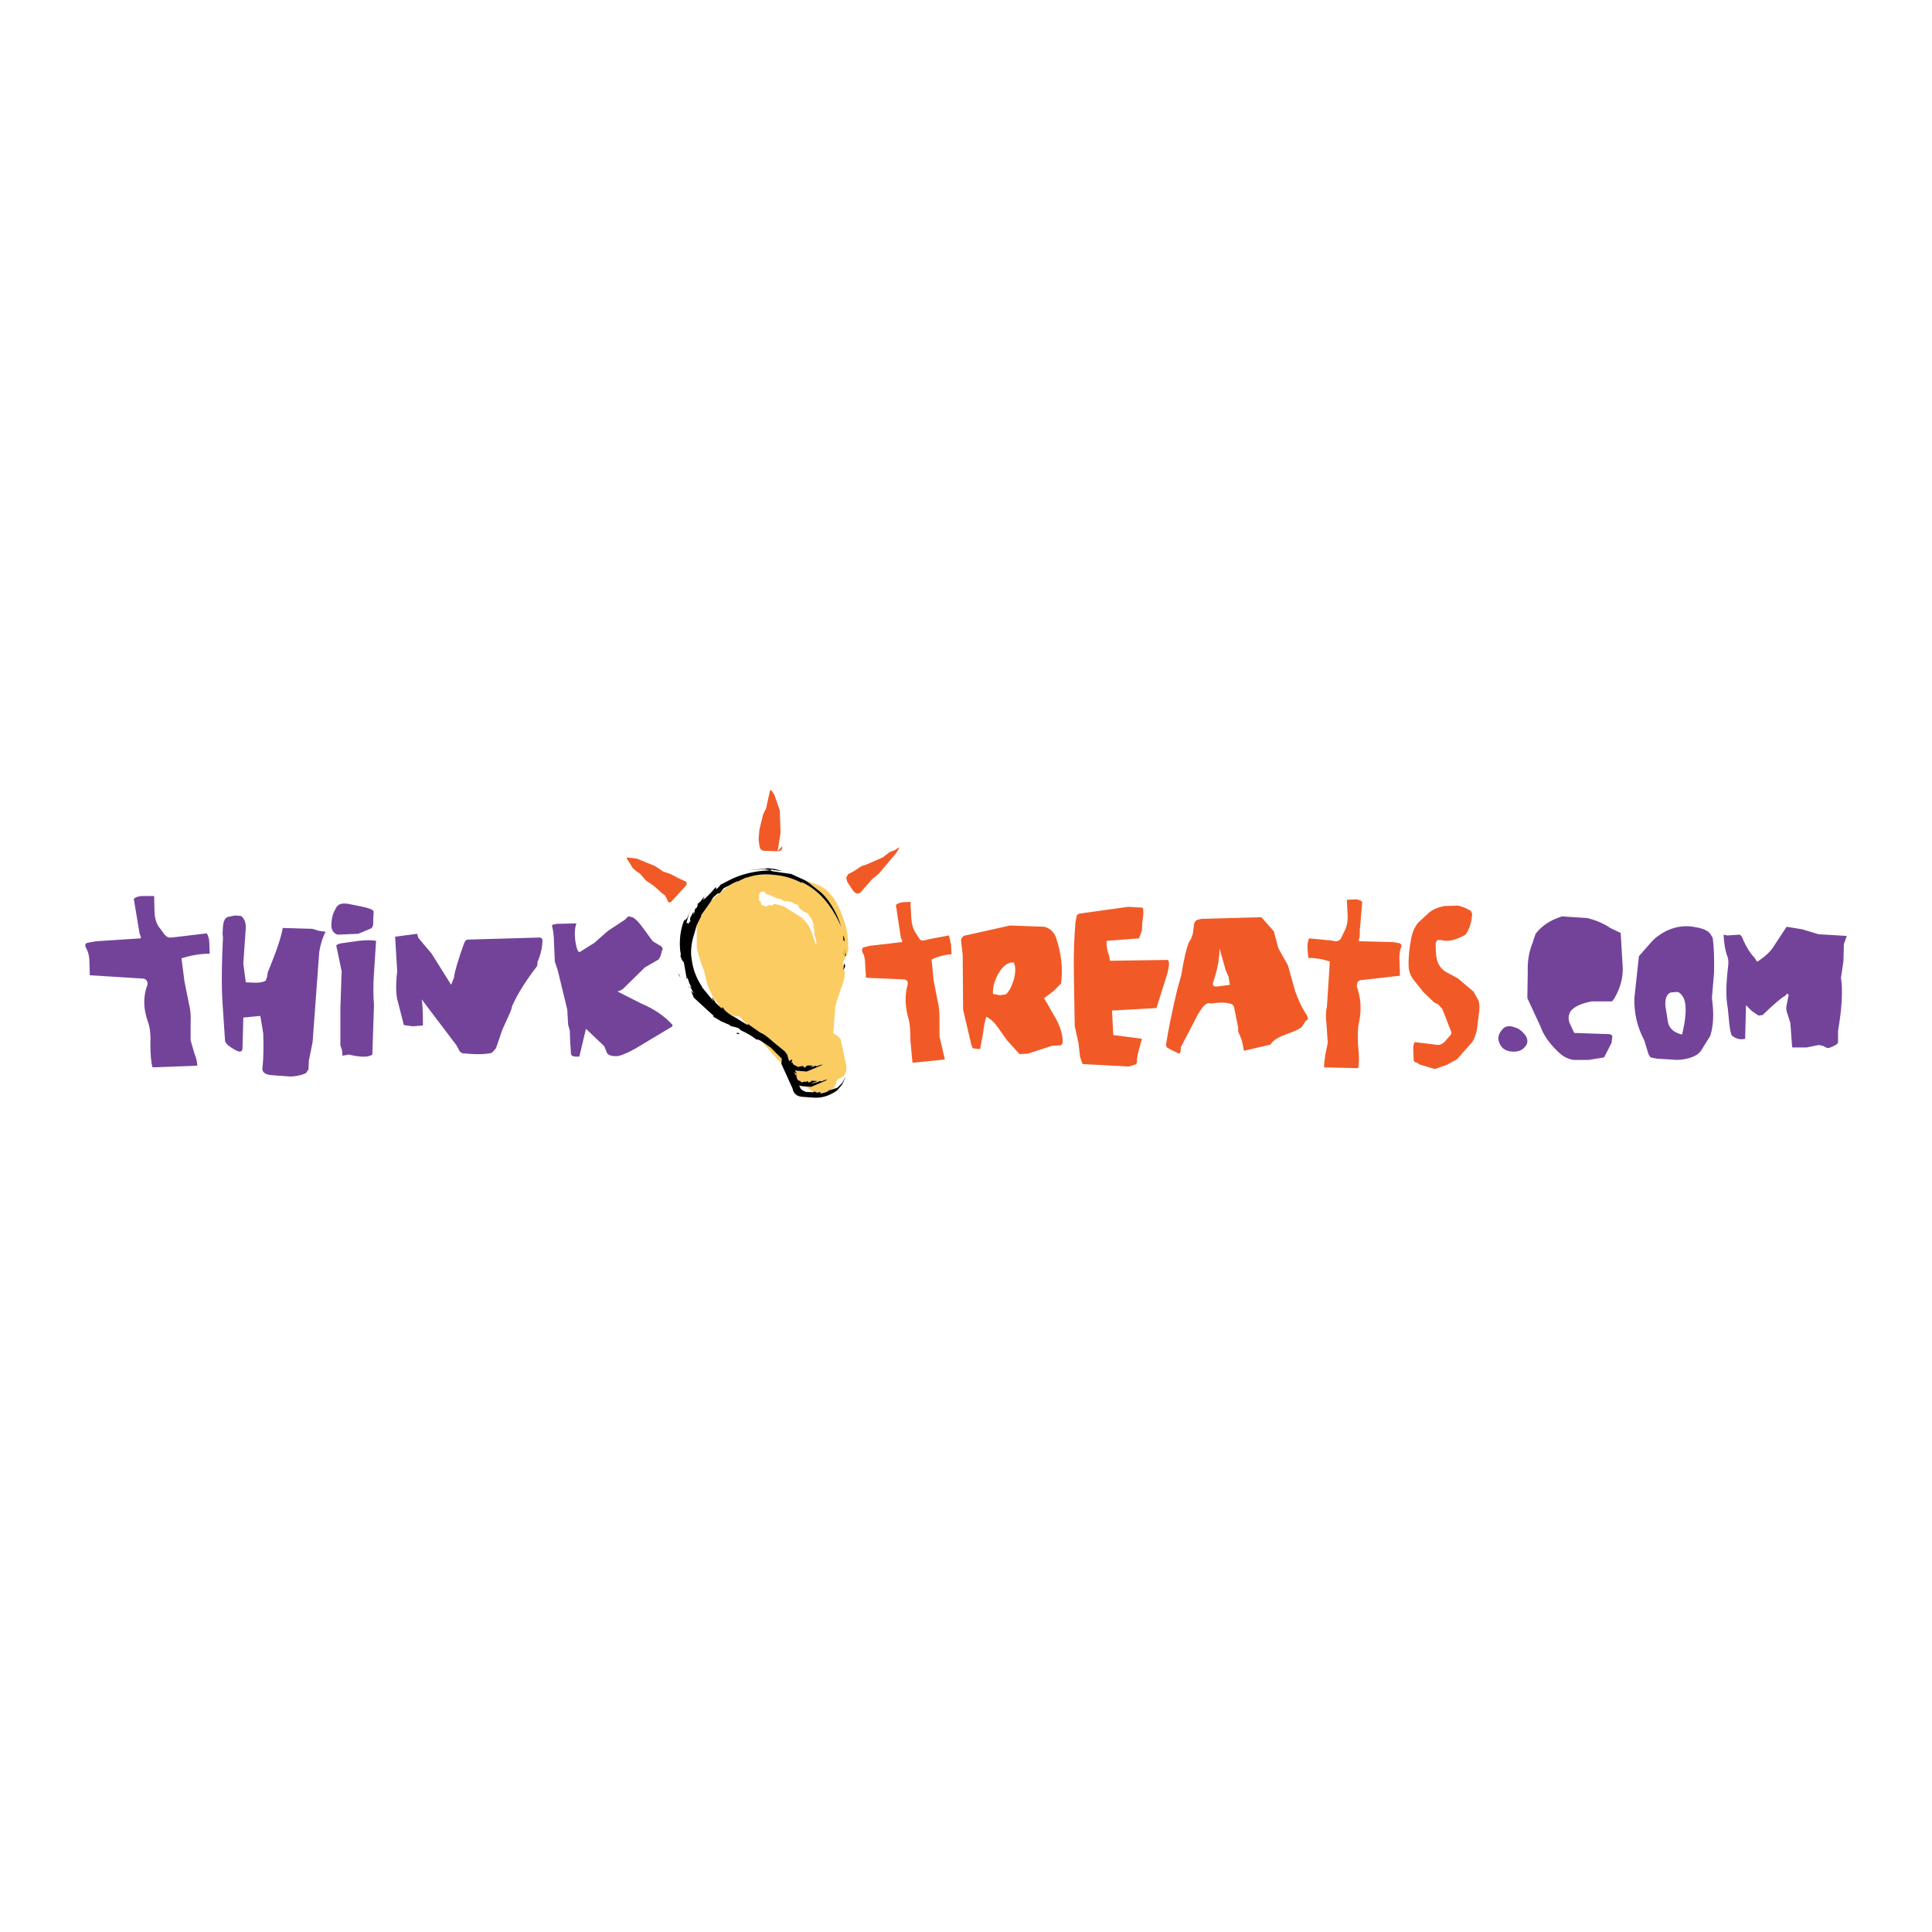 <?xml version="1.0" encoding="utf-8"?>
<!-- Generator: Adobe Illustrator 13.0.0, SVG Export Plug-In . SVG Version: 6.00 Build 14948)  -->
<!DOCTYPE svg PUBLIC "-//W3C//DTD SVG 1.0//EN" "http://www.w3.org/TR/2001/REC-SVG-20010904/DTD/svg10.dtd">
<svg version="1.0" id="Layer_1" xmlns="http://www.w3.org/2000/svg" xmlns:xlink="http://www.w3.org/1999/xlink" x="0px" y="0px"
	 width="192.756px" height="192.756px" viewBox="0 0 192.756 192.756" enable-background="new 0 0 192.756 192.756"
	 xml:space="preserve">
<g>
	<polygon fill-rule="evenodd" clip-rule="evenodd" fill="#FFFFFF" points="0,0 192.756,0 192.756,192.756 0,192.756 0,0 	"/>
	<path fill-rule="evenodd" clip-rule="evenodd" fill="#73439A" d="M183.921,95.896l-0.248,1.656c0.207,1.324,0.082,3.104-0.29,5.298
		v1.159c-0.041,0.165-0.331,0.331-0.869,0.538c-0.124,0.041-0.331,0-0.538-0.166l-0.497-0.124l-1.241,0.249h-1.242
		c-0.124,0.041-0.207,0-0.207-0.207l-0.165-2.235l-0.248-0.786c-0.125-0.29-0.166-0.58-0.166-0.787l0.248-1.241l-0.165-0.124
		l-0.166,0.207c-0.455,0.248-1.2,0.91-2.276,1.945l-0.414,0.041l-0.662-0.455l-0.579-0.58l-0.083,3.354
		c-0.497,0.124-0.911,0-1.283-0.29c-0.124-0.083-0.207-0.456-0.29-1.159l-0.165-1.655c-0.207-1.076-0.166-2.442,0.041-4.139
		c0.041-0.373,0.041-0.704-0.083-0.994c-0.207-0.538-0.331-1.283-0.372-2.152l0.372,0.083l1.2-0.083
		c0.166,0.042,0.29,0.207,0.373,0.497c0.331,0.745,0.704,1.366,1.159,1.821l0.165,0.29l0.124,0.083
		c0.787-0.538,1.325-1.035,1.614-1.531l1.283-1.945l1.531,0.248l1.656,0.497l2.773,0.166h0.041l-0.29,0.828L183.921,95.896
		L183.921,95.896L183.921,95.896z M166.247,92.875c-0.621,0.331-1.159,0.704-1.531,1.159l-1.201,1.366l-0.455,4.181
		c-0.041,1.49,0.29,2.897,0.993,4.222l0.414,1.366l0.207,0.331l0.662,0.124l2.028,0.124c0.786-0.041,1.49-0.207,2.028-0.579
		l0.29-0.29l0.952-1.531c0.331-1.035,0.372-2.276,0.165-3.767l0.207-2.483c0.041-1.408,0-2.566-0.124-3.519l-0.248-0.414
		c-0.207-0.29-0.704-0.538-1.49-0.662C168.192,92.295,167.24,92.419,166.247,92.875L166.247,92.875L166.247,92.875z M161.9,96.517
		c0.042,1.035-0.248,2.111-0.869,3.146l-0.206,0.248h-2.028c-1.035,0.207-1.697,0.496-2.07,0.952
		c-0.206,0.29-0.289,0.662-0.165,1.117l0.496,1.076l3.602,0.124l0.207,0.166l-0.083,0.703l-0.745,1.449l-1.531,0.248h-1.531
		c-0.497-0.083-0.952-0.289-1.366-0.662c-0.952-0.869-1.614-1.78-1.904-2.649l-1.324-2.855l0.041-2.566
		c-0.041-1.118,0.125-2.111,0.497-2.98l0.124-0.414l0.166-0.456c0.538-0.703,1.241-1.2,2.069-1.531l0.538-0.207l2.525,0.166
		c0.868,0.207,1.655,0.538,2.317,0.994l1.034,0.497L161.9,96.517L161.9,96.517L161.9,96.517z M168.068,99.828
		c0.207,0.704,0.124,1.862-0.248,3.395c-0.828-0.207-1.284-0.621-1.408-1.242l-0.248-1.573c-0.041-0.455,0-0.786,0.124-0.993
		c0.124-0.289,0.331-0.413,0.579-0.413c0.373-0.042,0.58-0.042,0.621,0C167.778,99.207,167.985,99.497,168.068,99.828
		L168.068,99.828L168.068,99.828z M152.257,104.299c-0.29,0.455-0.745,0.662-1.366,0.62c-0.621-0.041-1.034-0.289-1.241-0.745
		c-0.249-0.455-0.207-0.91,0.124-1.324c0.29-0.455,0.745-0.579,1.283-0.372c0.455,0.124,0.786,0.372,1.076,0.745
		C152.422,103.595,152.464,103.968,152.257,104.299L152.257,104.299L152.257,104.299L152.257,104.299z M65.957,94.406
		c0.166,0.124,0.207,0.29,0.083,0.455l-0.124,0.497l-0.207,0.373l-1.366,0.787l-2.194,2.152l-0.29,0.166l-0.249,0.083l2.359,1.2
		c1.283,0.538,2.318,1.241,3.104,2.11c0.083,0.125,0,0.207-0.249,0.331l-3.518,2.111c-0.87,0.455-1.449,0.704-1.821,0.704
		c-0.455,0-0.745-0.083-0.911-0.29l-0.29-0.704l-1.821-1.738l-0.662,2.773c-0.497,0.042-0.787-0.041-0.828-0.248l-0.083-1.159
		l-0.042-1.2l-0.166-0.58l-0.083-1.489l-0.952-3.933l-0.29-0.869l-0.083-1.821c0-0.704-0.083-1.324-0.207-1.78l0.083-0.083
		l0.414-0.083l1.946-0.042c-0.208,0.58-0.208,1.283-0.042,2.152c0.125,0.538,0.249,0.745,0.373,0.704l1.449-0.91l1.366-1.201
		l1.697-1.118l0.331-0.331l0.414,0.083c0.373,0.207,0.745,0.621,1.117,1.159l0.911,1.242L65.957,94.406L65.957,94.406L65.957,94.406
		z M41.743,93.578l1.324,1.573l1.945,3.104l0.29-0.744c0.042-0.539,0.373-1.615,0.952-3.27c0.125-0.373,0.29-0.539,0.456-0.497
		l7.161-0.207c0.166,0.042,0.248,0.125,0.248,0.249l0,0c0,0.704-0.166,1.449-0.497,2.194v0.207l-0.042,0.208
		c-1.118,1.449-1.945,2.773-2.483,3.973l-0.083,0.331l-0.124,0.331l-0.787,1.738l-0.621,1.821l-0.414,0.455
		c-0.704,0.166-1.656,0.166-2.939,0.042l-0.249-0.166l-0.331-0.62l-3.477-4.595c0.083,0.372,0.124,1.242,0.124,2.607l-0.994,0.083
		l-0.911-0.124l-0.58-2.276c-0.207-0.621-0.248-1.656-0.083-3.104l-0.207-3.436l2.194-0.29L41.743,93.578L41.743,93.578
		L41.743,93.578z M24.524,92.543l-0.249,3.601l0.249,1.862l1.034,0.042c0.415,0,0.746-0.083,0.953-0.207l0.124-0.331l0.083-0.497
		c0.869-2.111,1.366-3.601,1.49-4.429l2.939,0.083l0.704,0.207l0.621,0.083v0.041c-0.29,0.538-0.497,1.201-0.621,1.987l-0.663,8.982
		l-0.372,1.862l-0.042,0.869l-0.249,0.372c-0.456,0.207-0.994,0.332-1.614,0.332l-1.697-0.125c-0.745-0.041-1.076-0.289-1.035-0.703
		c0.125-1.035,0.125-2.194,0.083-3.477l-0.29-1.739l-1.697,0.166l-0.083,3.104c-0.042,0.331-0.249,0.372-0.663,0.165
		c-0.662-0.372-1.035-0.662-1.076-0.952l-0.248-3.684c-0.125-1.945-0.083-4.18,0.041-6.623l-0.041-0.373l0.041-0.703
		c0.042-0.621,0.249-0.952,0.58-0.994l0.621-0.125l0.58,0.042C24.359,91.591,24.524,92.005,24.524,92.543L24.524,92.543
		L24.524,92.543z M18.108,95.606l0.29,2.276l0.455,2.276c0.124,0.455,0.207,1.035,0.166,1.821v1.821l0.372,1.283
		c0.207,0.497,0.29,0.91,0.29,1.241l-4.47,0.166c-0.125-0.455-0.207-1.242-0.207-2.276c0.042-0.993-0.042-1.738-0.249-2.276
		c-0.455-1.283-0.497-2.525-0.041-3.685c0.041-0.124,0-0.289-0.083-0.413c-0.083-0.125-0.207-0.207-0.373-0.207l-5.298-0.331
		L8.92,95.938c0-0.538-0.125-0.993-0.331-1.366c-0.125-0.207-0.125-0.373,0.083-0.497l0.911-0.166l4.47-0.29v-0.166l-0.124-0.29
		l-0.58-3.477c0.207-0.207,0.538-0.29,0.911-0.29h1.118l0.041,1.656c0.042,0.663,0.207,1.201,0.58,1.614l0.455,0.621
		c0.208,0.207,0.414,0.29,0.704,0.248l3.477-0.414c0.166,0.29,0.249,0.621,0.249,0.993l0.041,1.035
		C19.971,95.151,19.061,95.316,18.108,95.606L18.108,95.606L18.108,95.606z M37.273,91.053L37.273,91.053l-0.042,0.828
		c0.042,0.373-0.042,0.621-0.207,0.746l-1.283,0.538l-2.069,0.083c-0.497-0.166-0.704-0.621-0.58-1.366
		c0.042-0.497,0.207-0.952,0.497-1.407c0.207-0.331,0.704-0.414,1.407-0.248l1.407,0.29C37.065,90.681,37.355,90.846,37.273,91.053
		L37.273,91.053L37.273,91.053z M37.314,97.055c-0.083,1.2-0.083,2.235,0,3.188l-0.166,4.967c-0.373,0.29-1.159,0.29-2.359,0
		l-0.621,0.124l-0.042-0.538l-0.166-0.496v-3.726l0.124-3.684l-0.538-2.566c0.083-0.083,0.249-0.166,0.456-0.207l1.78-0.249
		c0.704-0.083,1.283-0.083,1.78,0h-0.042L37.314,97.055L37.314,97.055z"/>
	<path fill-rule="evenodd" clip-rule="evenodd" fill="#F15A27" d="M135.907,89.977l-0.207,2.484
		c-0.041,0.248-0.041,0.579-0.041,0.993l-0.083,0.29c-0.041,0.083,0,0.124,0.041,0.166l3.395,0.083l0.662,0.124
		c0.166,0.125,0.207,0.29,0.083,0.456c-0.124,0.373-0.166,0.869-0.124,1.407l0.041,1.366L135.7,97.8
		c-0.124,0.042-0.207,0.124-0.289,0.249l-0.042,0.372c0.414,1.159,0.497,2.359,0.207,3.643c-0.124,0.538-0.124,1.283-0.083,2.235
		c0.124,1.034,0.124,1.779,0,2.276l-3.394-0.083c0-0.29,0.041-0.703,0.124-1.242l0.248-1.2l-0.124-1.821
		c-0.083-0.744-0.083-1.324,0.041-1.779l0.29-4.512c-0.703-0.249-1.448-0.373-2.152-0.373l-0.083-0.993
		c0-0.373,0.042-0.704,0.166-0.952l2.152,0.207l0.497,0.083c0.206,0,0.413-0.083,0.538-0.29l0.289-0.621
		c0.248-0.414,0.373-0.952,0.373-1.573l-0.083-1.655l0.827-0.042C135.493,89.729,135.742,89.812,135.907,89.977L135.907,89.977
		L135.907,89.977z M145.51,90.35l0.621,0.207l0.58,0.29l0.165,0.29c-0.041,0.911-0.29,1.614-0.662,2.111
		c-0.911,0.538-1.738,0.745-2.442,0.538h-0.372l-0.166,0.29c0,1.035,0.083,1.738,0.29,2.11c0.207,0.373,0.455,0.621,0.745,0.787
		l1.159,0.621L147,98.918l0.538,0.951c0.083,0.373,0.083,0.828,0,1.366l-0.165,1.366c-0.083,0.538-0.249,0.952-0.456,1.324
		l-1.531,1.738l-1.034,0.58l-1.201,0.414l-1.531-0.456l-0.207-0.165l-0.207-0.042l-0.165-0.165l-0.042-1.407l0.042-0.207
		l0.082-0.248l2.359,0.289c0.207,0,0.456-0.124,0.662-0.331l0.539-0.621c0.124-0.124,0.165-0.248,0.082-0.414l-0.869-2.234
		l-0.372-0.414l-0.455-0.248l-1.076-1.035l-0.952-1.2c-0.29-0.373-0.455-0.787-0.497-1.242c-0.041-0.828,0.042-1.863,0.29-3.063
		c0.083-0.456,0.289-0.911,0.62-1.366l1.118-1.035c0.414-0.331,0.91-0.538,1.531-0.662L145.51,90.35L145.51,90.35L145.51,90.35z
		 M122.29,96.807l0.289,0.662l0.124,0.786h0.042h-0.042l-1.241,0.166c-0.414,0.042-0.538-0.124-0.414-0.455
		c0.414-1.2,0.621-2.318,0.621-3.353L122.29,96.807L122.29,96.807L122.29,96.807z M118.854,93.62l-0.249,0.414
		c-0.248,0.621-0.496,1.697-0.744,3.228l-0.414,1.49c-0.538,2.276-0.911,4.139-1.118,5.505l0.083,0.249l0.621,0.331l0.621,0.289
		l0.124-0.165l0.041-0.497l1.49-2.855c0.166-0.373,0.414-0.745,0.745-1.201l0.29-0.248l0.206-0.083l0.29,0.042
		c0.745-0.124,1.366-0.124,1.821,0c0.248,0.041,0.414,0.165,0.455,0.331l0.414,2.069v0.372l0.372,0.911l0.208,1.035l2.648-0.621
		c0.207-0.373,0.704-0.704,1.49-0.993c0.828-0.29,1.366-0.538,1.614-0.745l0.414-0.621l0.165-0.124v0.041
		c0.083-0.124,0.042-0.289-0.082-0.538c-0.456-0.662-0.828-1.448-1.159-2.4l-0.704-2.525l-0.952-1.697l-0.455-1.697l-1.241-1.407
		l-6.002,0.166l-0.372,0.083c-0.249,0.124-0.373,0.373-0.373,0.704l-0.083,0.662L118.854,93.62L118.854,93.62L118.854,93.62z
		 M113.639,93.62l-3.229,0.248c-0.041,0.456,0.042,0.952,0.249,1.49l0.082,0.497l5.754-0.083c0.207,0.124,0.165,0.621-0.042,1.408
		l-1.076,3.394l-4.429,0.249l0.124,2.441l2.856,0.373l-0.29,1.075c-0.124,0.456-0.207,0.828-0.207,1.118
		c0.042,0.207-0.041,0.331-0.165,0.372l-0.621,0.207l-4.636-0.248l-0.248-0.703l-0.166-1.408l-0.372-1.696l-0.083-5.174
		c-0.041-2.07,0.041-3.809,0.165-5.216l0.125-0.621c0.082-0.124,0.206-0.207,0.372-0.207l4.76-0.663l1.449,0.083
		c0.082,0.29,0.082,0.745-0.042,1.449l-0.041,0.828L113.639,93.62L113.639,93.62L113.639,93.62z M88.06,85.548l-1.614,0.704
		l-0.497,0.166l-0.828,0.539l-0.497,0.248l-0.207,0.373l0.124,0.414l0.538,0.828c0.29,0.373,0.538,0.414,0.787,0.207l1.159-1.324
		l0.621-0.497l1.78-2.111l0.249-0.414c0.166-0.207,0.041-0.166-0.373,0.124l-0.539,0.207L88.06,85.548L88.06,85.548L88.06,85.548z
		 M94.889,94.282l0.042,0.911c-0.745,0.083-1.407,0.249-1.987,0.538l0.207,2.111l0.414,2.11c0.124,0.455,0.166,0.994,0.166,1.697
		v1.738l0.538,2.318l-3.229,0.331l-0.207-2.194c0-0.91-0.042-1.614-0.166-2.11c-0.373-1.242-0.414-2.4-0.124-3.436
		c0.083-0.373-0.042-0.538-0.373-0.58l-3.767-0.165l-0.083-1.283c0-0.538-0.083-0.993-0.29-1.283
		c-0.042-0.166-0.042-0.331,0.083-0.455l0.663-0.166l3.229-0.373v-0.166l-0.124-0.248l-0.497-3.27
		c0.124-0.166,0.373-0.249,0.704-0.29l0.745-0.042l0.083,1.573c0.042,0.621,0.166,1.117,0.414,1.49l0.373,0.58
		c0.124,0.207,0.29,0.248,0.497,0.207l0.497-0.124l1.987-0.373L94.889,94.282L94.889,94.282L94.889,94.282z M95.882,93.826
		l0.166,1.449l0.041,5.464l0.787,3.353l0.166,0.496l0.745,0.083l0.29-1.572c0.082-0.745,0.207-1.283,0.331-1.656
		c0.414,0.207,0.786,0.538,1.159,1.076l0.91,1.283l1.242,1.366l0.827-0.042l2.401-0.786l0.827-0.041
		c0.166-0.042,0.249-0.166,0.249-0.373l0,0c0-0.662-0.207-1.407-0.621-2.193l-1.159-2.028c-0.083-0.124-0.083-0.166,0.041-0.207
		l0.828-0.621l0.745-0.745c0.207-1.448,0.041-2.98-0.497-4.594c-0.207-0.538-0.579-0.91-1.158-1.076l-3.436-0.125l-4.263,0.952
		C96.131,93.33,95.923,93.495,95.882,93.826L95.882,93.826L95.882,93.826z M101.139,96.021c0.207,0.414,0.207,0.993,0,1.738
		c-0.207,0.662-0.455,1.159-0.786,1.448l-0.579,0.083l-0.704-0.124c-0.041-0.621,0.124-1.283,0.538-2.028
		C100.062,96.351,100.601,95.979,101.139,96.021L101.139,96.021L101.139,96.021z M77.256,79.298l0.538,1.532l0.083,2.235
		l-0.29,1.863l0.455-0.497c0.042,0.332-0.124,0.497-0.455,0.497l-1.283-0.042c-0.331,0-0.497-0.166-0.538-0.538l-0.083-0.58
		l0.083-0.993l0.372-1.532l0.29-0.58l0.414-1.862l0.166,0.124L77.256,79.298L77.256,79.298L77.256,79.298z M66.039,89.108
		l-0.828-0.745l-0.745-0.497l-0.621-0.704l-0.373-0.249l-0.331-0.29l-0.621-0.993l0.083-0.083l0.952,0.124l1.821,0.745l0.787,0.539
		l0.745,0.248l0.87,0.455l0.455,0.207c0.29,0.083,0.373,0.249,0.166,0.538l-1.366,1.49c-0.083,0.124-0.166,0.166-0.29,0.124
		c-0.083,0-0.124-0.083-0.165-0.248l-0.249-0.456L66.039,89.108L66.039,89.108z"/>
	<path fill-rule="evenodd" clip-rule="evenodd" fill="#FBCC62" d="M75.973,103.885l0.911,0.621l1.118,1.117l-0.042,0.497
		L75.973,103.885L75.973,103.885L75.973,103.885z M82.927,108.728l-0.414,0.083h0.249l-0.497,0.206l-0.414,0.083v-0.165
		l-0.331,0.082l-0.248-0.124l-0.125,0.083l-0.704-0.538h-0.414l-0.041-0.083l0.952,0.083l1.531-0.662v-0.083l-0.663,0.249
		l0.166-0.084h-0.248l-0.083,0.084l-0.497,0.124h-0.248l0.331-0.083l0.331-0.125h0.083l-0.662-0.041l-0.124,0.125l-0.083,0.041
		H80.65l-0.083-0.166v0.083l-0.041-0.042l-0.042,0.042l-0.124,0.042l-0.083-0.042l-0.249,0.083l-0.124-0.041l-0.042-0.084
		l-0.248-0.082l-0.166-0.372l0.041-0.042l-0.041-0.124h-0.083l-0.124-0.29l0.29,0.248l-0.207-0.413h0.125l0.041,0.041l0.994,0.083
		l1.573-0.662v-0.042l-0.331,0.083l-0.207,0.083l-0.248-0.042l-0.083,0.083l-0.373,0.083l0.331-0.166h0.042l-0.621-0.041
		l-0.166,0.124h-0.041v0.083h-0.124l-0.125-0.166v0.083l-0.042-0.083l-0.042,0.042h-0.124l-0.083,0.041H79.74l-0.124,0.042
		l-0.207-0.125l-0.249-0.124l-0.083-0.165l-0.042-0.042h-0.083l0.042-0.082v-0.042l0.042-0.041v-0.124l-0.124,0.041l-0.042,0.042
		h-0.042l-0.083,0.082v0.042l-0.207-0.704l-0.249-0.331l-1.076-0.869c-0.579-0.538-1.035-0.869-1.366-0.993l-1.241-0.869v0.124
		l-0.083-0.042l-0.704-0.786l-0.828-0.124c-0.497-0.331-0.787-0.579-0.828-0.786L72,100.49l0.125,0.166l-0.207-0.124l-0.787-1.035
		l-0.538-1.2l-0.331-1.366c-0.497-1.283-0.745-2.152-0.745-2.607v-1.531v-0.497l0.456-0.911l-0.042-0.042l1.117-1.572l-0.207,0.207
		l0.083-0.083l0.828-0.787h0.083v-0.041l0.083-0.083l0.869-0.663l0.207-0.124l0.579-0.29v0.042l-0.207,0.124l0.497-0.249l0.621-0.29
		v0.042c0.786-0.29,1.697-0.414,2.731-0.29c1.035,0.083,1.945,0.372,2.814,0.828l-0.083-0.125c1.697,0.787,3.021,2.277,3.974,4.471
		c-0.166-0.621-0.456-1.284-0.869-1.987c-0.456-0.745-0.911-1.283-1.366-1.614l-0.994-0.786l-0.372-0.249l1.035,0.373
		c0.58,0.207,1.035,0.497,1.324,0.828c0.539,0.497,1.035,1.408,1.49,2.691c0.29,0.786,0.456,1.614,0.456,2.566
		c0.041,0.373,0,0.704-0.125,0.952l-0.414,0.828l0.083,0.414l-0.042,0.249v0.042l0.083-0.125l0.083,0.456l-0.041,0.372l-0.083,0.414
		c-0.455,1.283-0.745,2.152-0.828,2.566l-0.207,2.649c0.373,0.165,0.621,0.372,0.745,0.62l0.248,1.159l0.249,1.159
		c0.083,0.289,0.083,0.579,0.042,0.869c-0.083,0.289-0.249,0.497-0.497,0.621c-0.29,0.082-0.414,0.206-0.456,0.33
		C83.424,108.23,83.258,108.521,82.927,108.728L82.927,108.728L82.927,108.728z M76.718,89.273l-0.166-0.042l-0.124,0.042v-0.083
		h-0.083v-0.166l-0.29-0.083l-0.208,0.125l-0.041,0.041l-0.041,0.083l-0.042,0.662l0.208,0.083l-0.042,0.124
		c0.083,0,0.083,0.042,0.042,0.124l0.041,0.042v0.042l0.456,0.166l0.166-0.083l0.042,0.042l0.083-0.166
		c0.207,0.166,0.331,0.166,0.373,0h0.124l0.124-0.042l0.828,0.207l1.573,0.993c0.538,0.332,0.952,0.87,1.242,1.573l0.373,1.159
		l0.083,0.083c0.041-0.207-0.042-0.621-0.332-1.283l0.125,0.331V92.75l-0.125-0.29l-0.579-0.87l0.621,0.828v-0.042l0.083,0.166
		l-0.207-0.745l-0.456-0.662l-0.455-0.207l-0.083-0.124h-0.083l-0.125-0.125l-0.124-0.083l-0.083-0.331l-0.083,0.083l-0.042-0.124
		h-0.166l-0.248-0.166l-0.414-0.124h-0.331l-0.249-0.083l-0.248-0.166l-0.332-0.042L76.718,89.273L76.718,89.273L76.718,89.273z
		 M84.292,93.91c-0.124-0.704-0.166-0.746-0.166-0.125L84.292,93.91L84.292,93.91L84.292,93.91z M84.251,94.613l0.083,0.497
		c-0.083,0.414-0.166,0.331-0.207-0.29c0,0.373,0.042,0.538,0.125,0.538l0.083-0.042l0.083,0.042L84.251,94.613L84.251,94.613z"/>
	<path fill-rule="evenodd" clip-rule="evenodd" fill="#FFFFFF" d="M76.718,89.273l-0.166-0.042l-0.124,0.042v-0.083h-0.083v-0.166
		l-0.29-0.083l-0.208,0.125l-0.041,0.041l-0.041,0.083l-0.042,0.662l0.208,0.083l-0.042,0.124c0.083,0,0.083,0.042,0.042,0.124
		l0.041,0.042v0.042l0.456,0.166l0.166-0.083l0.042,0.042l0.083-0.166c0.207,0.166,0.331,0.166,0.373,0h0.124l0.124-0.042
		l0.828,0.207l1.573,0.993c0.538,0.332,0.952,0.87,1.242,1.573l0.373,1.159l0.083,0.083c0.041-0.207-0.042-0.621-0.332-1.283
		l0.125,0.331V92.75l-0.125-0.29l-0.579-0.87l0.621,0.828v-0.042l0.083,0.166l-0.207-0.745l-0.456-0.662l-0.455-0.207l-0.083-0.124
		h-0.083l-0.125-0.125l-0.124-0.083l-0.083-0.331l-0.083,0.083l-0.042-0.124h-0.166l-0.248-0.166l-0.414-0.124h-0.331l-0.249-0.083
		l-0.248-0.166l-0.332-0.042L76.718,89.273L76.718,89.273z"/>
	<path fill-rule="evenodd" clip-rule="evenodd" d="M76.842,86.749l1.242,0.166l-0.745-0.207l-0.703-0.083l-1.904,0.207l1.573-0.124
		l0.58,0.124L76.842,86.749L76.842,86.749L76.842,86.749z M80.319,87.825l-1.366-0.621l-1.945-0.29l-0.124-0.083
		c-1.532,0.041-2.938,0.373-4.139,0.993l-0.869,0.456l0.083-0.124L72,88.115l-0.166,0.248l-0.372,0.373l-0.042-0.248l-0.456,0.538
		l-0.58,0.58c-0.124,0.124-0.124,0.083-0.042-0.083l0.331-0.414l-0.29,0.373l-0.248,0.373l0.124-0.414l-0.373,0.497l-0.331,0.29
		l0.083,0.042l-0.125,0.29l-0.166,0.124l-0.124,0.58l-0.042-0.29l-0.331,0.621v0.207l0.041,0.083l-0.248,0.29
		c-0.042-0.124-0.124-0.124-0.166-0.083l0.248-0.87l0.249-0.662l-0.414,1.035l-0.207,0.207c-0.042,0.125-0.083,0.083-0.042-0.124
		c-0.456,1.076-0.58,2.235-0.414,3.477l0.042-0.29l-0.042,0.58l0.166,0.373l0.166,0.207l0.29,1.655l0.083-0.124l0.166,0.538
		l0.249,0.455l-0.207-0.207l0.414,0.787l-0.29-0.29l0.29,0.703l1.986,1.821l-0.083,0.042l0.828,0.496l0.869,0.373l0.041,0.083
		l0.787,0.206l0.207,0.166v0.041c0.621,0.29,1.159,0.58,1.614,0.952c0.124-0.041,0.29,0.042,0.497,0.166l0.911,0.621l1.118,1.117
		l-0.042,0.497l0.083,0.206l1.035,2.277c0.083,0.496,0.414,0.786,0.993,0.827l1.159,0.083c0.745,0.041,1.49-0.166,2.276-0.703
		l0.497-0.58l0.414-0.869l-0.414,0.704l-0.455,0.455l-0.621,0.207l-0.414,0.083h0.249l-0.497,0.206l-0.414,0.083v-0.165
		l-0.331,0.082l-0.248-0.124l-0.125,0.083h-0.042l-0.745-0.041l-0.124-0.124v0.082l-0.332-0.248l-0.166-0.331h0.083l0.083,0.041
		h0.083l0.952,0.083l1.531-0.662v-0.083l-0.663,0.249l0.166-0.084h-0.248l-0.083,0.084l-0.497,0.124h-0.248l0.331-0.083l0.331-0.125
		h0.083l-0.662-0.041l-0.124,0.125l-0.083,0.041H80.65l-0.083-0.166v0.083l-0.041-0.042l-0.042,0.042l-0.124,0.042l-0.083-0.042
		l-0.249,0.083l-0.124-0.041l-0.042-0.084l-0.248-0.082l-0.166-0.372l0.041-0.042l-0.041-0.124h-0.083l-0.124-0.29l0.29,0.248
		l-0.207-0.413h0.125l0.041,0.041l0.994,0.083l1.573-0.662v-0.042l-0.331,0.083l-0.207,0.083l-0.248-0.042l-0.083,0.083
		l-0.373,0.083l0.331-0.166h0.042l-0.621-0.041l-0.166,0.124h-0.041v0.083h-0.124l-0.125-0.166v0.083l-0.042-0.083l-0.042,0.042
		h-0.124l-0.083,0.041H79.74l-0.124,0.042l-0.207-0.125l-0.249-0.124l-0.083-0.165l-0.042-0.042h-0.083l0.042-0.082v-0.042
		l0.042-0.041v-0.124l-0.124,0.041l-0.042,0.042h-0.042l-0.083,0.082v0.042l-0.207-0.704l-0.249-0.331l-1.076-0.869
		c-0.579-0.538-1.035-0.869-1.366-0.993l-1.241-0.869v0.124l-0.083-0.042l-1.283-0.786l-0.248-0.124
		c-0.497-0.331-0.787-0.579-0.828-0.786L72,100.49l0.125,0.166l-0.207-0.124l-0.497-0.456l-0.29-0.455
		c-0.124-0.124-0.124-0.124-0.083,0c0.125,0.166,0.166,0.248,0.083,0.207l-1.118-1.365h0.042c-0.538-0.787-0.911-1.697-1.035-2.691
		c-0.125-0.662-0.083-1.407,0.124-2.194l0.373-1.283l0.456-0.911l-0.042-0.042l1.117-1.572l-0.207,0.207l0.083-0.083l0.249-0.373
		l0.414-0.372l0.248-0.042v-0.041l0.083-0.083l0.29-0.373l0.58-0.29l0.207-0.124l0.579-0.29v0.042l-0.207,0.124l0.497-0.249
		l0.621-0.29v0.042c0.786-0.29,1.697-0.414,2.731-0.29c1.035,0.083,1.945,0.372,2.814,0.828l-0.083-0.125
		c1.697,0.787,3.021,2.277,3.974,4.471c-0.166-0.621-0.456-1.284-0.869-1.987c-0.456-0.745-0.911-1.283-1.366-1.614l-0.994-0.786
		L80.319,87.825L80.319,87.825L80.319,87.825z M84.168,96.476l0.042-0.373l0.124,0.29l-0.124,0.248l-0.083,0.125v-0.042
		L84.168,96.476L84.168,96.476L84.168,96.476z M67.778,97.262c-0.207-0.248-0.166-0.165,0.124,0.29L67.778,97.262L67.778,97.262
		L67.778,97.262z M68.729,98.587v-0.083l-0.083-0.124L68.729,98.587L68.729,98.587L68.729,98.587z M73.78,103.181l-0.083-0.124
		H73.49v0.083L73.78,103.181L73.78,103.181L73.78,103.181z M84.292,93.91c-0.124-0.704-0.166-0.746-0.166-0.125L84.292,93.91
		L84.292,93.91L84.292,93.91z M84.251,94.613l0.083,0.497c-0.083,0.414-0.166,0.331-0.207-0.29c0,0.373,0.042,0.538,0.125,0.538
		l0.083-0.042l0.083,0.042L84.251,94.613L84.251,94.613z"/>
</g>
</svg>
